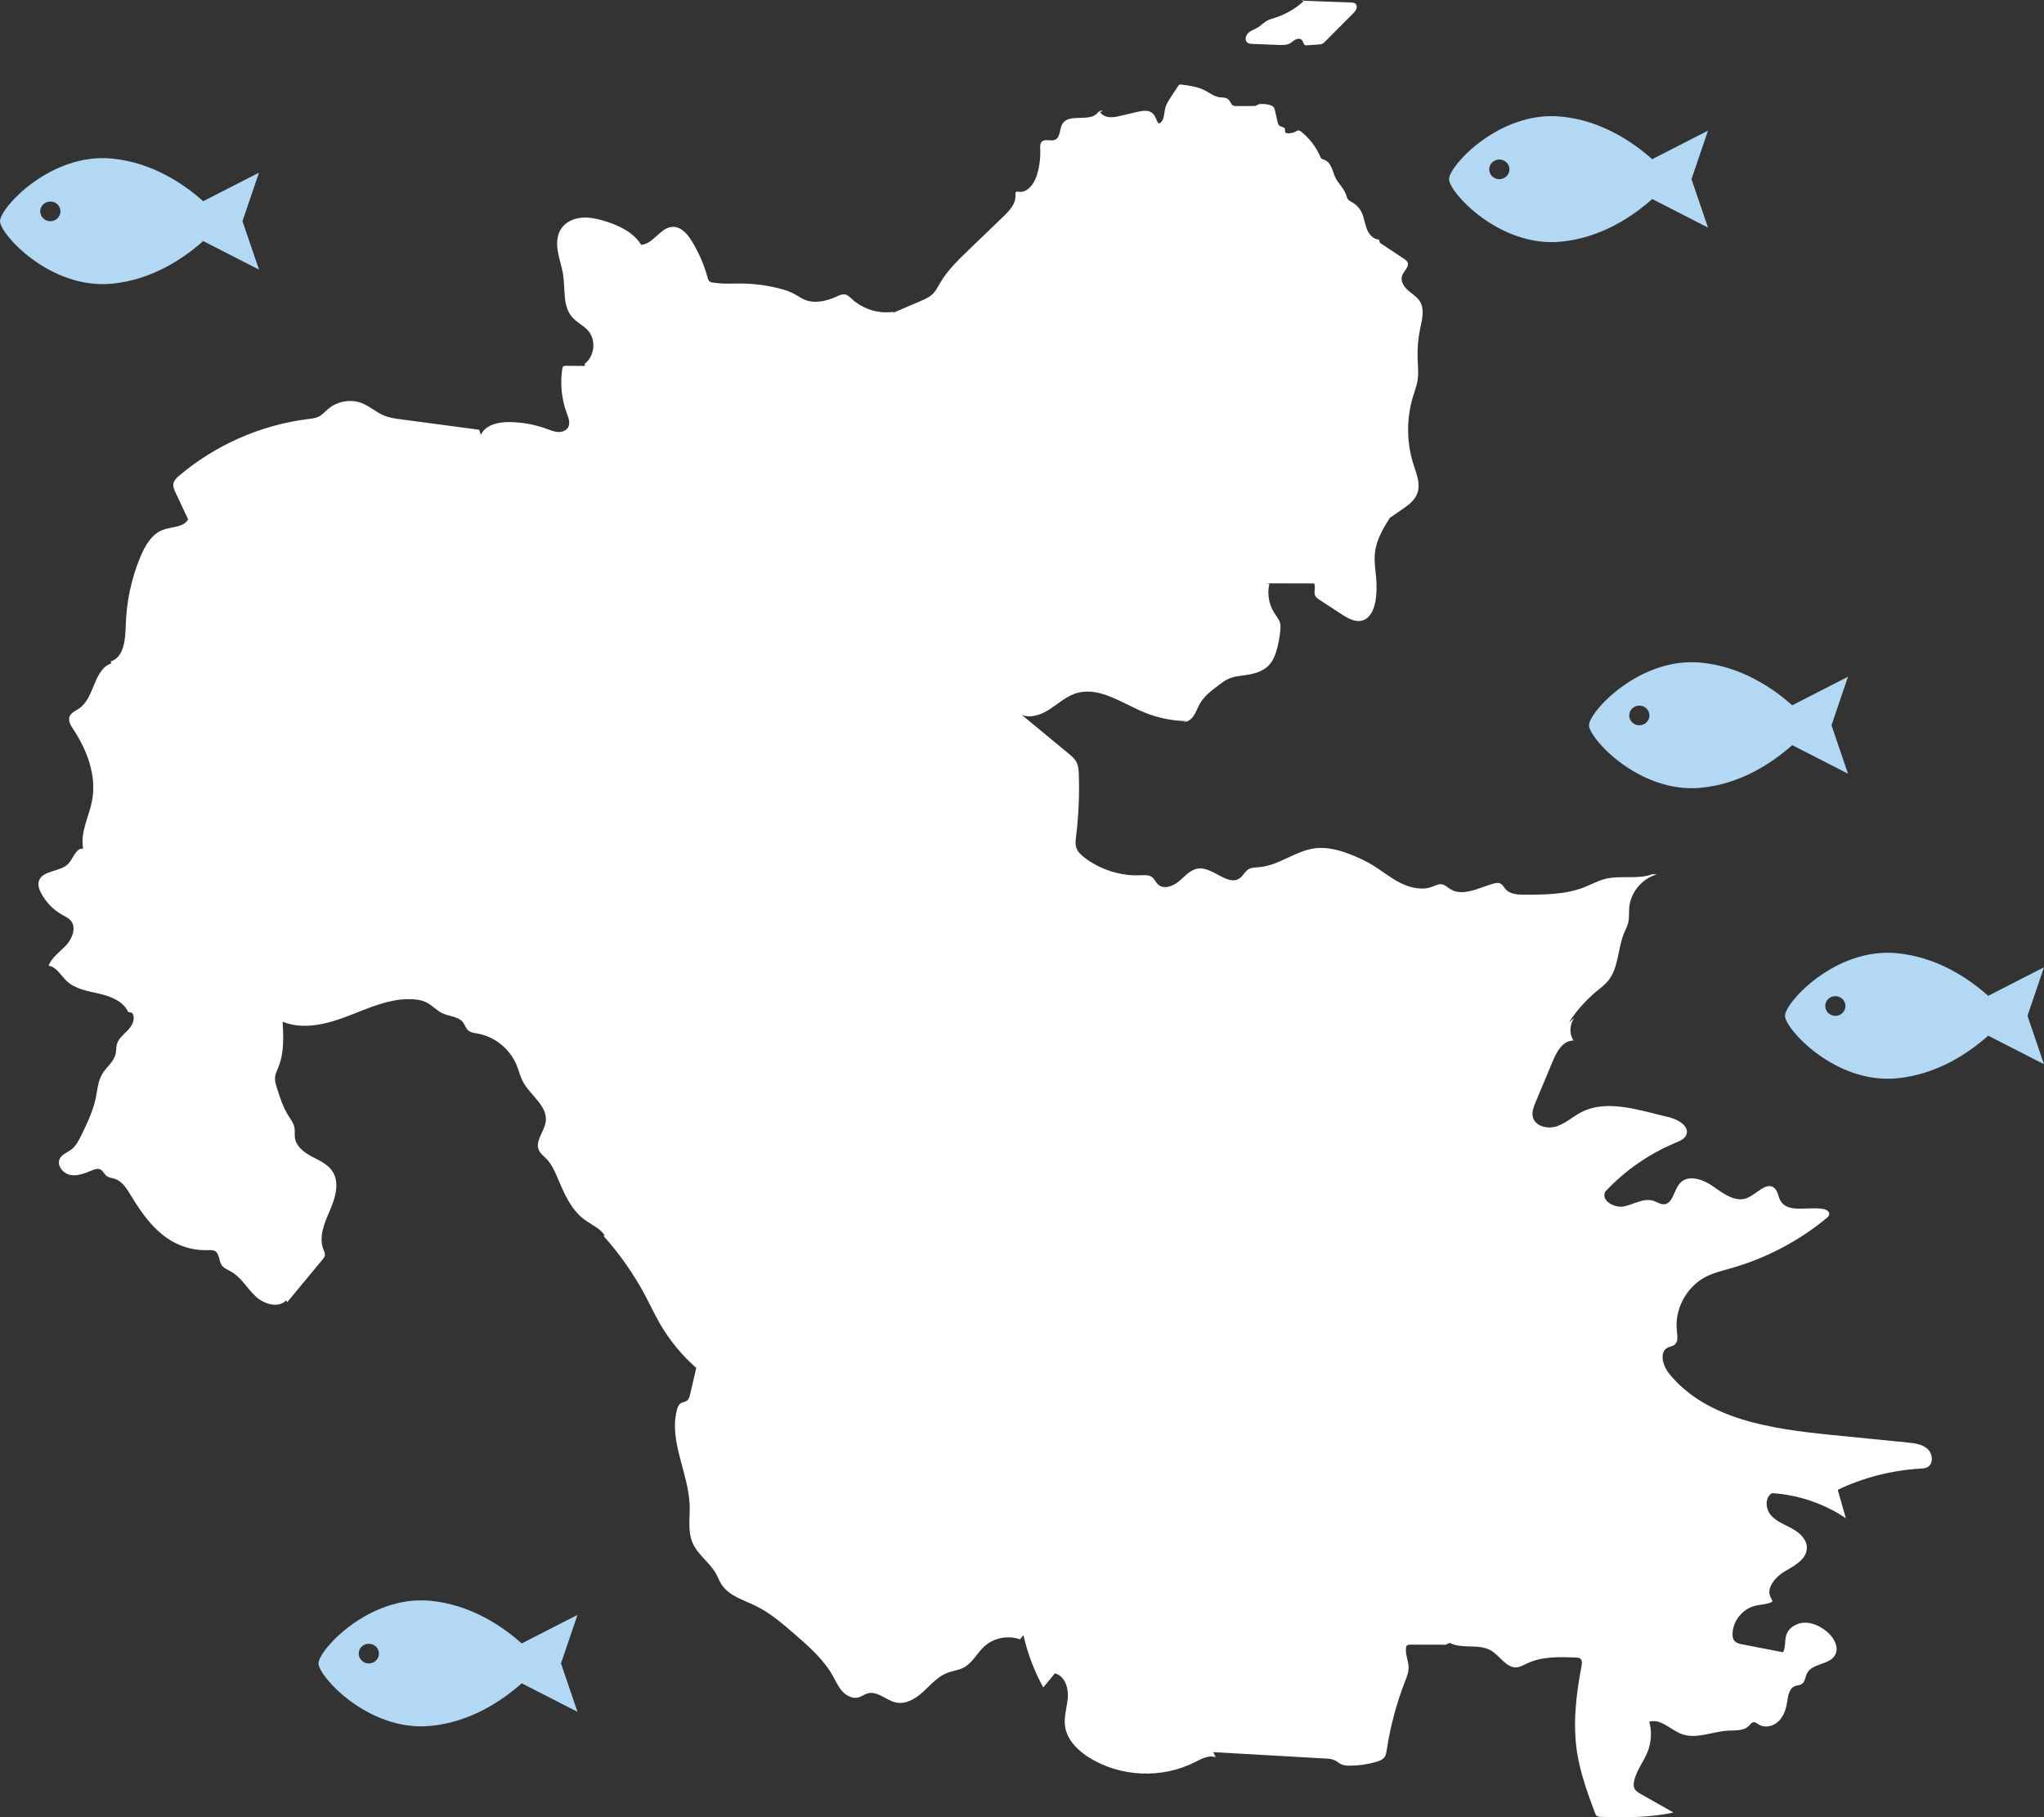 <?xml version="1.0" encoding="UTF-8"?>
<svg id="_レイヤー_2" data-name="レイヤー_2" xmlns="http://www.w3.org/2000/svg" viewBox="0 0 584 519.17">
  <rect x="0" y="0" width="584" height="519.17" fill="#333333" stroke="none"/>
  <defs>
    <style>
      .cls-1 {
        fill: #fff;
      }

      .cls-2 {
        fill: #b2d8f4;
      }
    </style>
  </defs>
  <g id="_画像" data-name="画像">
    <g>
      <g>
        <path class="cls-1" d="M371.91.19c4.68.17,9.36.35,14.04.52.42.02.88.04,1.22.28.48.34.57,1.03.37,1.57-.2.54-.63.98-1.04,1.39-2.65,2.66-5.31,5.32-7.96,7.98-.2.2-.4.4-.65.53-.36.19-.78.22-1.19.25-1.21.09-2.42.17-3.63.26-.69-.16-.68-1.14-1.19-1.61-.46-.43-1.23-.33-1.79-.03s-1,.77-1.56,1.07c-.95.51-2.1.48-3.19.44-2.46-.1-4.93-.2-7.39-.29-.53-.02-1.09-.05-1.51-.35-.9-.64-.57-2.09.25-2.82.82-.73,1.96-1.05,2.89-1.65.78-.51,1.42-1.21,2.22-1.69.79-.48,1.71-.71,2.59-1,2.87-.93,5.52-2.44,7.75-4.4.17-.15.35-.37.24-.56s-.49.1-.27.17l-.21-.04Z"/>
        <path class="cls-1" d="M396.12,148.61c1.44-.99,2.88-1.98,4.32-2.97,1.82-1.25,3.73-2.62,4.5-4.68,1-2.68-.23-5.6-1.1-8.33-2-6.29-2.03-13.18-.08-19.49.46-1.49,1.03-2.96,1.27-4.5.32-2.04.07-4.13,0-6.19-.1-2.83.14-5.68.71-8.46.55-2.66,1.37-5.63-.08-7.93-.83-1.32-2.26-2.13-3.43-3.17s-2.15-2.62-1.64-4.1c.48-1.39,2.2-2.62,1.53-3.93-.2-.4-.59-.66-.96-.91-2.3-1.53-4.6-3.06-6.9-4.59l-.26-.93c-1.69-.04-2.96-1.6-3.54-3.18-.59-1.58-.75-3.32-1.53-4.81-.58-1.1-1.48-2.03-2.56-2.63-.39-.22-.82-.41-1.12-.74-.41-.45-.53-1.08-.74-1.65-.63-1.72-2.12-2.99-2.94-4.62-.47-.94-.71-1.98-1.14-2.95-.43-.96-1.12-1.89-2.12-2.23-.25-.09-.53-.13-.74-.31-.19-.16-.29-.39-.38-.62-1.2-2.79-3.12-5.27-5.52-7.14-.17-.13-.35-.26-.56-.29-.3-.04-.59.14-.86.29-.73.4-1.58.59-2.41.52-.22-.02-.46-.06-.59-.24-.22-.29-.01-.71-.14-1.05-.19-.53-.97-.48-1.45-.79-.43-.28-.57-.82-.68-1.31-.22-.99-.45-1.98-.67-2.96-.11-.47-.23-.97-.59-1.29-.23-.21-.52-.31-.82-.4-1.03-.3-2.11-.4-3.17-.28l-1.09.53c-1.79,0-3.58.01-5.37.02-.3,0-.62,0-.9-.13-.68-.31-.84-1.22-1.38-1.74-.69-.66-1.79-.53-2.74-.69-1.48-.24-2.7-1.24-4.03-1.92-2.04-1.05-4.37-1.36-6.65-1.66-.2-.03-.41-.05-.6.04-.17.08-.28.24-.38.4-.68,1.03-1.36,2.07-2.04,3.1-.68,1.04-1.38,2.11-1.66,3.32-.34,1.45-.2,3.26-1.44,4.11-.11.08-.24.14-.37.11-.14-.03-.23-.16-.3-.29-.49-.86-.72-1.89-1.44-2.56-1.13-1.05-2.91-.77-4.42-.42-1.58.37-3.16.74-4.74,1.11-1.06.25-2.14.49-3.22.39-1.08-.1-2.18-.61-2.72-1.55l.7-.05c-.03-.59-.93-.13-1.3.32-2.3,2.86-8.15.04-10.08,3.18-.91,1.48-.53,3.87-2.12,4.56-1.19.52-2.84-.38-3.77.54-.54.53-.5,1.39-.47,2.14.11,2.43-.19,4.88-.88,7.22-.75,2.54-2.7,5.36-5.32,4.95-.22-.04-.47-.09-.66.03-.28.18-.24.58-.22.9.2,2.44-1.71,4.49-3.48,6.19-3.24,3.11-6.48,6.23-9.72,9.34-3.09,2.97-6.21,5.98-8.37,9.68-.62,1.07-1.18,2.21-2.06,3.07-.94.92-2.17,1.45-3.38,1.97-2.68,1.15-5.36,2.31-8.04,3.46l.38-.36c-4.29.68-8.87-.7-12.06-3.65-.58-.53-1.16-1.14-1.93-1.29-.83-.16-1.65.24-2.42.59-2.91,1.35-6.37,2.13-9.31.84-.97-.43-1.84-1.06-2.77-1.57-1.38-.75-2.89-1.22-4.41-1.6-4.1-1.04-8.35-1.5-12.58-1.37l-.1-.03c-2.03.12-4.07.04-6.08-.24-.39-.05-.79-.12-1.09-.38-.31-.27-.43-.7-.54-1.1-1-3.65-2.52-7.16-4.5-10.38-1.24-2.02-3.05-4.13-5.42-4.07-3.54.08-5.51,4.86-9.04,5.13-2.24-3.61-6.39-5.57-10.46-6.8-2.16-.65-4.4-1.16-6.64-.94-2.24.21-4.5,1.23-5.75,3.1-1.27,1.89-1.35,4.34-.96,6.59.38,2.24,1.18,4.4,1.51,6.65.62,4.14-.17,8.9,2.58,12.06,1.33,1.53,3.31,2.39,4.62,3.94,2.27,2.67,1.79,7.21-.99,9.34l-.04.66c-1.78-.01-3.56-.02-5.34-.04-.29,0-.62,0-.82.21-.17.16-.22.41-.25.64-.66,4.23-.22,8.63,1.27,12.65.49,1.33,1.09,2.87.38,4.1-.56.96-1.77,1.37-2.88,1.31-1.11-.06-2.16-.51-3.2-.89-3.42-1.26-7.06-1.92-10.71-1.95-3.15-.02-6.83.79-8.14,3.66l-.46-1.46c-7.46-.99-14.92-1.99-22.37-2.98-1.6-.21-3.22-.43-4.72-1.04-2.29-.92-4.16-2.69-6.45-3.59-3.14-1.22-6.91-.58-9.5,1.57-.94.78-1.75,1.75-2.84,2.29-.91.45-1.94.56-2.95.68-13.52,1.68-26.52,7.38-36.9,16.2-.72.62-1.48,1.32-1.65,2.26-.15.86.23,1.72.6,2.51,1.2,2.56,2.41,5.12,3.61,7.68-1.26,2.33-4.61,2.08-7.1,2.97-3.25,1.17-5.17,4.48-6.5,7.67-2.61,6.23-4.04,12.94-4.22,19.69-.1,3.99-.5,9.1-4.32,10.28l.24.51c-5.17,1.75-4.76,9.89-9.28,12.95-.98.67-2.24,1.14-2.68,2.25-.49,1.25.33,2.59,1.07,3.7,4,6.02,6.71,13.35,5.33,20.45-.89,4.57-3.44,9.04-2.52,13.61-2.09-.23-2.77,2.71-4.2,4.26-2.33,2.52-7.64,1.81-8.49,5.13-.29,1.13.14,2.32.69,3.35,1.37,2.59,3.51,4.78,6.07,6.2.81.45,1.68.84,2.3,1.52,1.76,1.95.6,5.13-1.17,7.06-1.77,1.93-4.14,3.47-5.09,5.92,2.27.35,3.49,2.77,5.16,4.36,2.44,2.32,6.01,2.88,9.3,3.63,3.29.76,6.85,2.13,8.26,5.19l1.16.31c1.04,1.45.12,3.49-1.1,4.79s-2.78,2.43-3.26,4.15c-.25.9-.16,1.87-.37,2.78-.5,2.25-2.63,3.72-3.81,5.7-1.24,2.08-1.39,4.6-1.88,6.97-.76,3.62-2.38,6.99-3.99,10.32-.79,1.63-1.63,3.33-3.09,4.4-1.06.78-2.46,1.24-3.11,2.38-1.08,1.88.74,4.34,2.86,4.77,2.12.44,4.26-.46,6.27-1.28.78-.32,1.67-.62,2.42-.25.75.37,1.06,1.28,1.71,1.8.68.55,1.62.6,2.45.88,2.05.7,3.31,2.71,4.43,4.57,3.28,5.41,7.1,10.84,12.73,13.71,2.9,1.48,6.18,2.2,9.43,2.08.66-.02,1.36-.08,1.94.24,1.35.74,1.09,2.79,1.96,4.05.61.89,1.7,1.28,2.64,1.81,2.88,1.62,4.56,4.72,6.94,7,2.38,2.29,6.52,3.62,8.82,1.25l.31.51c3.37-4.06,6.73-8.13,10.1-12.19.28-.34.58-.71.66-1.15.11-.59-.19-1.17-.41-1.73-1.44-3.63.34-7.64,1.88-11.22,1.55-3.58,2.84-7.94.65-11.17-1.37-2.03-3.78-3.04-5.94-4.19-2.16-1.16-4.38-2.84-4.73-5.26-.15-1,.04-2.03-.15-3.02-.24-1.25-1.06-2.3-1.74-3.38-1.51-2.41-2.39-5.15-3.25-7.85-.31-.99-.63-2-.55-3.03.09-1.06.6-2.03.99-3.01,1.63-4.05,1.42-8.56,1.2-12.92,5.89,2.43,12.63.69,18.58-1.59,5.95-2.28,11.97-5.12,18.34-4.84,1.52.07,3.07.32,4.41,1.05,1.53.83,2.71,2.22,4.28,2.96,1.99.94,4.62.88,5.94,2.64.52.7.75,1.61,1.4,2.21.72.67,1.78.78,2.74.95,4.89.88,9.22,4.37,11.12,8.96.66,1.59,1.04,3.29,1.85,4.81,2.11,3.95,7.09,6.91,6.5,11.35-.38,2.88-3.17,5.62-1.95,8.25.45.97,1.37,1.63,2.12,2.39,1.46,1.48,2.33,3.43,3.15,5.34,1.89,4.44,3.83,9.16,7.71,12.03,1.98,1.47,4.46,2.44,5.78,4.51l-.26.22c4.7,5.25,8.76,11.09,12.05,17.32,1.32,2.5,2.52,5.06,3.92,7.52,2.76,4.81,6.32,9.17,10.49,12.83-.59,2.52-1.18,5.05-1.77,7.57-.15.64-.33,1.33-.85,1.75-.55.44-1.35.44-1.92.85-.54.39-.78,1.06-.96,1.7-2.43,8.99,3.33,18.12,3.61,27.43.11,3.6-.59,7.39.85,10.7,1.48,3.41,4.93,5.59,6.72,8.85.52.95.89,1.97,1.46,2.88,2.1,3.36,6.32,4.52,9.88,6.26,4.1,2,7.59,5.03,11.04,8.01,4.1,3.56,8.29,7.22,10.95,11.95.85,1.51,1.55,3.14,2.71,4.42,1.16,1.29,2.95,2.2,4.62,1.74.93-.25,1.71-.89,2.64-1.15,2.8-.78,5.28,2.04,8.13,2.62,2.84.58,5.63-1.16,7.77-3.12,2.14-1.96,4.09-4.29,6.79-5.34,1.55-.6,3.26-.75,4.73-1.52,2.48-1.3,3.77-4.08,5.83-5.99,2.69-2.5,6.82-3.33,10.27-2.08l.97-1.21c1.18,5.21,3.09,10.26,5.67,14.95,1.11-1.34,2.21-2.69,3.32-4.03,2.71.65,3.87,3.96,3.7,6.74-.16,2.78-1.17,5.53-.81,8.3.51,3.95,3.68,7.05,7.07,9.13,8.89,5.46,20.63,5.95,29.94,1.25,1.91-.97,4.05-2.17,6.07-1.45l-.72-1.46c8.15.46,16.31.93,24.46,1.39,2.53.14,5.06.29,7.59.43.93.05,1.88.11,2.71.53.61.3,1.12.78,1.73,1.08.8.39,1.73.44,2.62.43,2.54-.01,5.08-.38,7.52-1.1.82-.24,1.68-.56,2.21-1.23.49-.62.62-1.45.74-2.23,1.02-6.71,2.79-13.31,5.26-19.63.44-1.13.91-2.28.97-3.49.09-1.99-.95-3.92-.75-5.9.03-.25.08-.51.24-.69.25-.28.68-.3,1.05-.3,3.36,0,6.72.01,10.07.02l1.16-.51c3.58,1.85,8.29.12,11.77,2.17,2.6,1.53,4.37,5.06,7.37,4.8,1.02-.09,1.94-.64,2.87-1.08,4.32-2.07,9.32-1.91,14.11-1.71.39.02.8.04,1.11.26.64.45.56,1.41.41,2.18-1.58,8.23-2.56,16.71-1.22,24.98.94,5.8,2.98,11.36,5.02,16.87.12.32.25.66.51.88.36.31.88.34,1.36.35,6.89.14,13.86.26,20.58-1.26-3.12-1.77-6.23-3.54-9.35-5.3-.7-.4-1.45-.84-1.79-1.57-.29-.62-.24-1.35-.1-2.02.63-3.1,2.79-5.65,3.93-8.61,1.03-2.67,1.17-5.67.42-8.43,3.26-.99,6.09,2.35,9.29,3.53,4.17,1.54,8.7-.72,13.13-.97,2.13-.12,4.57.12,6.06-1.4.4-.41.77-.96,1.34-1.02.54-.06,1,.36,1.45.65,1.73,1.11,4.17.53,5.65-.9,1.48-1.43,2.16-3.5,2.47-5.53.27-1.75.56-3.9,2.22-4.53.6-.23,1.29-.2,1.85-.52,1.06-.61,1.08-2.11,1.65-3.19,1.47-2.82,6.18-2.32,7.88-5.01,1.48-2.35-.37-5.44-2.58-7.12-1.76-1.34-3.88-2.34-6.09-2.28-2.21.06-4.47,1.38-5.16,3.47-.53,1.61-.12,3.49-.94,4.98-3.88-.75-7.76-1.51-11.64-2.26-.79-.15-1.65-.34-2.19-.94-.54-.6-.64-1.46-.6-2.26.18-3.6,2.92-6.93,6.42-7.81,1.67-.42,3.5-.34,4.98-1.21l-.26-.81c-1.91-2.64.92-6.15,3.74-7.79,2.82-1.64,6.36-3.52,6.35-6.78,0-2.41-2.08-4.3-4.19-5.46-2.11-1.16-4.5-2.01-6.08-3.83-1.57-1.83-1.78-5.13.33-6.3,7.49.46,14.85,2.96,21.08,7.16-.77-2.71-1.54-5.41-2.32-8.12,7.37-3.51,15.43-5.57,23.58-6.05.68-.04,1.39-.07,2-.38,1.82-.93,1.62-3.84.11-5.22-1.51-1.38-3.7-1.65-5.74-1.86-7.28-.73-14.55-1.46-21.83-2.18-16.86-1.69-35.57-4.32-46.26-17.46-1.83-2.25-2.99-6.26-.37-7.51.6-.28,1.3-.34,1.84-.73,1.12-.82.89-2.5.72-3.88-.76-6.15,2.62-12.61,8.11-15.5,2.36-1.24,4.98-1.85,7.54-2.58,9.88-2.83,19.16-7.71,27.08-14.24.36-.3.74-.64.8-1.11.1-.83-.87-1.37-1.7-1.52-4.34-.8-10.26,1.38-12.33-2.52-.61-1.15-.66-2.64-1.66-3.48-2.27-1.91-5.01,1.72-7.76,2.85-3.27,1.35-6.73-1.17-9.61-3.23-2.88-2.06-7.26-3.63-9.61-.99-1.78,1.99-1.97,5.97-4.64,6.03-1.01.02-1.89-.65-2.85-.97-2.73-.94-5.55.91-8.37,1.55-2.82.64-6.8-1.63-5.47-4.19,5.64-6.05,12.59-10.87,20.23-14.03,1.14-.47,2.4-1.01,2.9-2.13,1.09-2.47-2.25-4.44-4.87-5.09-1.85-.46-3.69-.91-5.54-1.37-6.47-1.6-13.62-3.14-19.55-.09-2.43,1.25-4.5,3.21-7.1,4.06-2.6.85-6.13-.04-6.77-2.7-.33-1.4.23-2.83.78-4.16,1.66-3.96,3.31-7.93,4.97-11.89,1.13-2.69,2.93-5.85,5.85-5.76-1.22-1.95-1.11-4.63.26-6.48l-1.56,1.31c2.19-3.39,4.91-6.44,8.03-9.01,1.06-.87,2.17-1.7,3.06-2.74,3.21-3.78,2.81-9.39,4.75-13.95.37-.88.83-1.72,1.08-2.64.38-1.45.21-2.98.33-4.47.38-4.38,3.69-8.35,7.93-9.51l-1.32-.03c-4.3,1.59-9.18.2-13.62,1.37-1.98.52-3.79,1.54-5.69,2.29-5.37,2.14-11.32,2.18-17.1,2.19-1.98,0-4.23-.1-5.54-1.59-.49-.56-.84-1.29-1.51-1.61-.61-.29-1.33-.14-1.98.04-4.15,1.18-8.76,3.84-12.39,1.5-.74-.48-1.4-1.16-2.27-1.31-.96-.17-1.88.35-2.79.69-3.02,1.12-6.45.29-9.31-1.19-2.86-1.48-5.35-3.58-8.13-5.22-1.61-.95-3.3-1.74-5.03-2.46-3.51-1.45-7.31-2.6-11.08-2.1-5.57.73-10.28,4.91-15.88,5.38-1.05.09-2.18.05-3.08.61-.99.61-1.48,1.79-2.41,2.49-3.42,2.58-7.69-3.23-11.94-2.71-2.21.27-3.78,2.18-5.48,3.62s-4.39,2.44-6.02.92c-.65-.61-.98-1.52-1.68-2.06-.91-.7-2.17-.6-3.31-.55-5.68.24-11.43-1.57-15.95-5.01-1.04-.79-2.06-1.74-2.44-2.99-.29-.97-.16-2.01-.03-3.02.72-5.88.99-11.81.79-17.72-.04-1.25-.11-2.54-.7-3.64-.52-.98-1.4-1.71-2.26-2.42-4.44-3.67-8.89-7.33-13.33-11,2.65,1.03,5.65-.12,8.03-1.67,2.38-1.55,4.55-3.54,7.24-4.45,6.56-2.2,13.11,2.61,19.49,5.29,3.93,1.66,8.18,2.54,12.45,2.58l-1.2.29c1.24.11,2.38-.75,3.08-1.78s1.09-2.24,1.69-3.33c1.26-2.26,3.39-3.88,5.46-5.44.96-.72,1.93-1.45,3.04-1.91,1.24-.52,2.6-.68,3.94-.86,2.58-.35,5.31-.89,7.17-2.71,1.47-1.44,2.19-3.47,2.67-5.47.37-1.54.64-3.1.8-4.67.07-.65.11-1.3-.02-1.94-.25-1.17-1.08-2.11-1.72-3.12-1.54-2.42-2.06-5.47-1.39-8.26l-.82-.16c4.54,0,9.08.02,13.62.03.5,1.12-.25,2.55.35,3.63.25.45.7.75,1.13,1.03,2.11,1.38,4.22,2.75,6.33,4.13,1.84,1.2,4.02,2.45,6.11,1.77,2.06-.68,3.1-2.98,3.52-5.1.45-2.29.47-4.65.27-6.98-.19-2.31-.59-4.62-.38-6.93.4-4.34,2.89-8.16,5.3-11.79"/>
      </g>
      <path class="cls-2" d="M528,193.32l-15.94,8.16c-5.43-4.84-14.59-11.16-26.28-12.2-17.48-1.56-31.78,14.14-31.78,17.89s14.3,19.45,31.78,17.89c11.68-1.04,20.85-7.36,26.28-12.2l15.94,8.16-4.72-13.84,4.72-13.86ZM468.38,207.19c-1.59,0-2.89-1.26-2.89-2.81s1.29-2.81,2.89-2.81,2.89,1.26,2.89,2.81-1.29,2.81-2.89,2.81Z"/>
      <path class="cls-2" d="M488,37.32l-15.94,8.16c-5.43-4.84-14.59-11.16-26.28-12.2-17.48-1.56-31.78,14.14-31.78,17.89s14.3,19.45,31.78,17.89c11.68-1.04,20.85-7.36,26.28-12.2l15.94,8.16-4.72-13.84,4.72-13.86ZM428.38,51.19c-1.59,0-2.89-1.26-2.89-2.81s1.29-2.81,2.89-2.81,2.89,1.26,2.89,2.81-1.29,2.81-2.89,2.81Z"/>
      <path class="cls-2" d="M584,276.32l-15.94,8.16c-5.43-4.84-14.59-11.16-26.28-12.2-17.48-1.56-31.78,14.14-31.78,17.89s14.3,19.45,31.78,17.89c11.68-1.04,20.85-7.36,26.28-12.2l15.94,8.16-4.72-13.84,4.72-13.86ZM524.38,290.19c-1.59,0-2.89-1.26-2.89-2.81s1.29-2.81,2.89-2.81,2.89,1.26,2.89,2.81-1.29,2.81-2.89,2.81Z"/>
      <path class="cls-2" d="M165,461.32l-15.94,8.16c-5.43-4.84-14.59-11.16-26.28-12.2-17.48-1.56-31.78,14.14-31.78,17.89s14.3,19.45,31.78,17.89c11.68-1.04,20.85-7.36,26.28-12.2l15.94,8.16-4.72-13.84,4.72-13.86ZM105.38,475.19c-1.59,0-2.89-1.26-2.89-2.81s1.29-2.81,2.89-2.81,2.89,1.26,2.89,2.81-1.29,2.81-2.89,2.81Z"/>
      <path class="cls-2" d="M74,49.32l-15.94,8.16c-5.43-4.84-14.59-11.16-26.28-12.2C14.3,43.72,0,59.42,0,63.17s14.3,19.45,31.78,17.89c11.68-1.04,20.85-7.36,26.28-12.2l15.94,8.16-4.72-13.84,4.72-13.86ZM14.38,63.19c-1.59,0-2.89-1.26-2.89-2.81s1.29-2.81,2.89-2.81,2.89,1.26,2.89,2.81-1.29,2.81-2.89,2.81Z"/>
    </g>
  </g>
</svg>